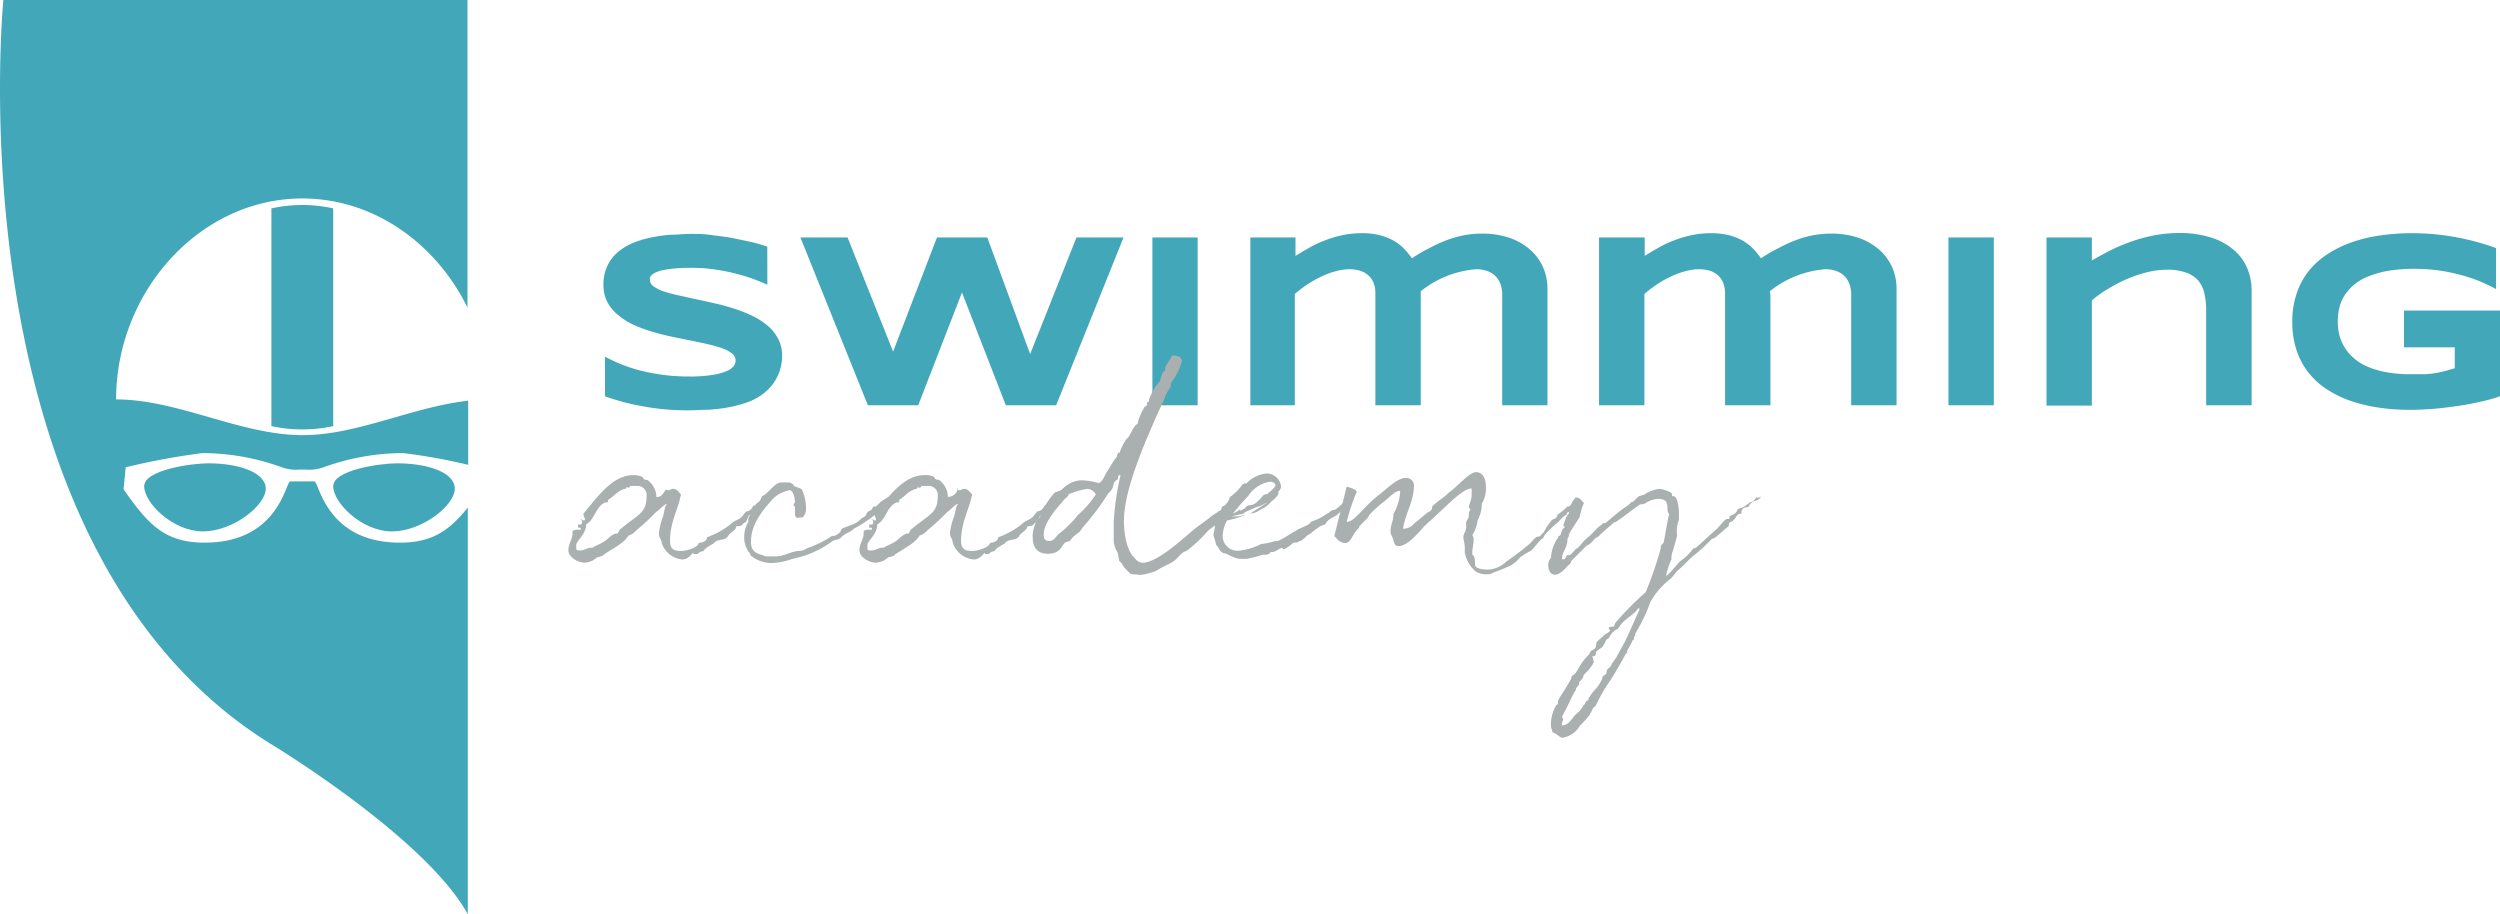 <svg xmlns="http://www.w3.org/2000/svg" viewBox="0 0 251.93 92.08"><defs><style>.a{fill:#41a7b9;}.b{fill:#aaafaf;}</style></defs><title>swim</title><path class="a" d="M77.33,28.7c-.32-.16-.74-.33-1.26-.53a16.62,16.62,0,0,0-1.79-.56,17.5,17.5,0,0,0-2.16-.44,15.76,15.76,0,0,0-2.4-.18q-1,0-1.68.06a9,9,0,0,0-1.17.16,2.91,2.91,0,0,0-.75.23,1.52,1.52,0,0,0-.43.26.64.64,0,0,0-.19.27.77.77,0,0,0,0,.25.78.78,0,0,0,.37.64,3.51,3.51,0,0,0,1,.5,13.58,13.58,0,0,0,1.49.4l1.8.4c.63.13,1.29.28,2,.44s1.33.35,2,.56a14.43,14.43,0,0,1,1.8.74,7.42,7.42,0,0,1,1.49,1,4.39,4.39,0,0,1,1,1.31,3.66,3.66,0,0,1,.37,1.69A4.81,4.81,0,0,1,78.31,38a4.5,4.5,0,0,1-1.15,1.47,5.63,5.63,0,0,1-1.67,1,11.69,11.69,0,0,1-2,.56,16.28,16.28,0,0,1-2.1.26c-.71,0-1.39.06-2,.06a24.88,24.88,0,0,1-4.64-.41,24.08,24.08,0,0,1-3.78-1v-4a15.26,15.26,0,0,0,3.85,1.47,19.51,19.51,0,0,0,4.62.53,13.89,13.89,0,0,0,2.37-.16,5.62,5.62,0,0,0,1.43-.39,1.67,1.67,0,0,0,.71-.52,1,1,0,0,0,.18-.55.87.87,0,0,0-.37-.7,3.27,3.27,0,0,0-1-.53,13.28,13.28,0,0,0-1.49-.42c-.56-.13-1.16-.25-1.8-.38l-2-.41c-.68-.15-1.33-.33-2-.53a14.31,14.31,0,0,1-1.8-.7,6.77,6.77,0,0,1-1.49-1,4.07,4.07,0,0,1-1-1.26,3.7,3.7,0,0,1-.37-1.67,4.26,4.26,0,0,1,.4-1.93,4.05,4.05,0,0,1,1.06-1.39,5.86,5.86,0,0,1,1.55-.93,10.26,10.26,0,0,1,1.86-.55,15.93,15.93,0,0,1,2-.27c.67,0,1.3-.08,1.9-.08s1.33,0,2,.1,1.38.16,2,.28,1.33.26,2,.41,1.21.32,1.74.49Z"></path><path class="a" d="M99.49,23.93l4.32,11.75,4.67-11.75h4.74l-6.79,16.91h-5.07L96.94,29.47,92.53,40.84H87.46l-6.8-16.91h4.75L90,35.43l4.42-11.5Z"></path><path class="a" d="M116.13,40.84V23.93h4.56V40.84Z"></path><path class="a" d="M130.55,23.93v1.86c.4-.25.84-.51,1.31-.78a10.47,10.47,0,0,1,1.54-.74,11.58,11.58,0,0,1,1.78-.55,9.66,9.66,0,0,1,2.07-.22,7.08,7.08,0,0,1,1.89.23,5.7,5.7,0,0,1,1.41.59,4.66,4.66,0,0,1,1,.81,8.24,8.24,0,0,1,.73.9c.58-.38,1.16-.73,1.72-1a14.59,14.59,0,0,1,1.71-.8,11,11,0,0,1,1.76-.51,9.56,9.56,0,0,1,1.87-.18,8.54,8.54,0,0,1,2.78.43,6.15,6.15,0,0,1,2.07,1.19,5.07,5.07,0,0,1,1.3,1.76,5.3,5.3,0,0,1,.45,2.17V40.84h-4.56V29.71a3,3,0,0,0-.21-1.17,2.17,2.17,0,0,0-.56-.8,2.25,2.25,0,0,0-.83-.46,3.27,3.27,0,0,0-1-.15,10.14,10.14,0,0,0-5.61,2.22c0,.14,0,.3,0,.49s0,.38,0,.57V40.84h-4.57V29.61a2.82,2.82,0,0,0-.2-1.15,2,2,0,0,0-.58-.77,2.27,2.27,0,0,0-.83-.43,4.11,4.11,0,0,0-1-.13,5.48,5.48,0,0,0-1.34.19,7.48,7.48,0,0,0-1.43.52,11.69,11.69,0,0,0-1.42.78,16.22,16.22,0,0,0-1.32,1V40.84H126V23.93Z"></path><path class="a" d="M165.74,23.93v1.86c.4-.25.83-.51,1.31-.78a10.85,10.85,0,0,1,1.53-.74,11.71,11.71,0,0,1,1.79-.55,9.5,9.5,0,0,1,2.06-.22,7.22,7.22,0,0,1,1.9.23,5.46,5.46,0,0,1,1.4.59,5,5,0,0,1,1,.81,8.24,8.24,0,0,1,.73.9c.58-.38,1.15-.73,1.72-1a13.87,13.87,0,0,1,1.71-.8,10.74,10.74,0,0,1,1.76-.51,9.49,9.49,0,0,1,1.87-.18,8.58,8.58,0,0,1,2.78.43,6.35,6.35,0,0,1,2.07,1.19,5.07,5.07,0,0,1,1.3,1.76,5.3,5.3,0,0,1,.45,2.17V40.84h-4.57V29.71a3,3,0,0,0-.21-1.17,2.06,2.06,0,0,0-.56-.8,2.21,2.21,0,0,0-.82-.46,3.33,3.33,0,0,0-1-.15,10.14,10.14,0,0,0-5.61,2.22,3.12,3.12,0,0,1,.06.49c0,.19,0,.38,0,.57V40.84h-4.57V29.61a2.81,2.81,0,0,0-.21-1.15,2,2,0,0,0-.57-.77,2.23,2.23,0,0,0-.84-.43,4,4,0,0,0-1-.13,5.49,5.49,0,0,0-1.35.19,7.74,7.74,0,0,0-1.43.52,10.88,10.88,0,0,0-1.41.78,13.36,13.36,0,0,0-1.32,1V40.84h-4.57V23.93Z"></path><path class="a" d="M196.35,40.84V23.93h4.57V40.84Z"></path><path class="a" d="M222.32,40.84V31.37a8.25,8.25,0,0,0-.16-1.72,3.06,3.06,0,0,0-.59-1.32,2.89,2.89,0,0,0-1.22-.84,5.46,5.46,0,0,0-2-.31,8.2,8.2,0,0,0-2,.26,13.5,13.5,0,0,0-2,.67,14.38,14.38,0,0,0-1.92,1,11.74,11.74,0,0,0-1.63,1.16v10.6h-4.57V23.93h4.57v2.32c.57-.33,1.18-.66,1.83-1a19.5,19.5,0,0,1,2.07-.88,15.85,15.85,0,0,1,2.33-.64,13.47,13.47,0,0,1,2.59-.25,10.29,10.29,0,0,1,3.06.42,6.47,6.47,0,0,1,2.28,1.17,5,5,0,0,1,1.44,1.83,5.71,5.71,0,0,1,.5,2.41V40.84Z"></path><path class="a" d="M243,23.5a24,24,0,0,1,4.62.43A24.5,24.5,0,0,1,251.53,25v4.13c-.47-.26-1-.51-1.58-.76a15.41,15.41,0,0,0-1.92-.65,19.56,19.56,0,0,0-2.21-.46,18,18,0,0,0-2.49-.17,15.56,15.56,0,0,0-2.83.23,9.76,9.76,0,0,0-2.07.63,5.14,5.14,0,0,0-1.41.92,4.72,4.72,0,0,0-.88,1.11,4.42,4.42,0,0,0-.44,1.21,6.24,6.24,0,0,0-.12,1.19,6.33,6.33,0,0,0,.1,1.1,4.33,4.33,0,0,0,.4,1.18,4.59,4.59,0,0,0,.8,1.13,5.07,5.07,0,0,0,1.35,1,8.36,8.36,0,0,0,2,.67,13.26,13.26,0,0,0,2.78.25c.54,0,1,0,1.42,0a10.75,10.75,0,0,0,1.1-.13q.5-.09.93-.21l.91-.26V35h-5.12V31.29h9.68v8.64a16.76,16.76,0,0,1-2,.56c-.75.17-1.53.32-2.33.43s-1.6.22-2.41.28-1.56.1-2.27.1a21.89,21.89,0,0,1-3.19-.22,16.06,16.06,0,0,1-2.85-.68,10.8,10.8,0,0,1-2.41-1.18,7.58,7.58,0,0,1-1.86-1.7,7.38,7.38,0,0,1-1.19-2.26A8.81,8.81,0,0,1,231,32.4a8.52,8.52,0,0,1,.45-2.85,7.31,7.31,0,0,1,1.23-2.27,8.22,8.22,0,0,1,1.91-1.7A11.79,11.79,0,0,1,237,24.41a14.84,14.84,0,0,1,2.85-.68A21.48,21.48,0,0,1,243,23.5Z"></path><path class="b" d="M67.1,49.26c0,.14.14.14.28.14s.28-.14.41-.14c.42,0,.56.28.83.56-.27,1.52-1.1,2.76-1.1,4.7,0,.83.41,1,1.1,1s1.8-.42,1.8-.83h.14c.14,0,.69-.14.69-.55a8.13,8.13,0,0,0,2.63-1.53c.42-.27.69-.27,1-.69.14-.14.28-.41.42-.41s.41-.14.55-.42a.14.14,0,0,1,.14-.14h.14c-.14-.14.83-.69,1-.69a.54.54,0,0,1,.13.42.74.74,0,0,1-.69.69c0,.41-.69.55-1.11.55,0,.14-.27.55-.27.69-.56.14-.14.42-1,.42,0,.41-.55.55-.83,1s-.83.27-1.25.55c-.13,0-.13.14-.13.14-.42.28-.84.41-1.11.83a.73.73,0,0,0-.56.28H70c-.14,0-.14,0-.14-.14-.28.27-.55.69-1.11.69a2.43,2.43,0,0,1-2.07-1.66c0-.42-.28-.42-.28-1A7.22,7.22,0,0,1,66.83,52c.13-.42.13-1,.41-1.25-.41.14-.69.56-1.11.83a22.59,22.59,0,0,1-1.93,1.8c-.14.14-.56.56-.83.56-.56.83-1.25,1.1-2.5,1.93l-.13.14c-.14,0-.28.14-.56.14a2,2,0,0,1-1.24.55c-.69,0-1.66-.55-1.66-1.24s.41-1.11.41-1.66v-.28a.84.84,0,0,1,.56-.14h.27v-.14c0-.13-.27,0-.27-.13V53c0-.14,0-.14.13-.14h.14c.14,0,.14-.28.14-.28s0-.14-.14-.27c.14,0,.14.13.28.13s.14,0,.14-.13-.14-.28-.14-.42v-.14c1.11-1.24,2.77-3.87,5-3.87a2,2,0,0,1,.83.14c.14,0,.14.14.28.27s.27,0,.41.14a2.15,2.15,0,0,1,.83,1.66c.56,0,.7-.41,1-.83Zm-5.81,5a2.23,2.23,0,0,1,.55-.41c.14-.14.28,0,.42-.14a.49.49,0,0,0,.14-.28c1.93-1.66,2.76-1.66,2.76-3.46a.91.91,0,0,0-.83-1H63.5c0,.27-.41.13-.41.13v.14c-.83.14-1.25.83-1.8,1.11,0,.14,0,.28-.14.28H61c-1,.41-1,1.66-1.93,2.21,0,1-1,1.66-1,2.08v.41c0,.14.27.14.41.14.42,0,.69-.28,1.11-.28h.14C60,54.94,60.74,54.8,61.29,54.24Z"></path><path class="b" d="M89.52,50.09l.28.28a14.21,14.21,0,0,1-3.74,2.9c-.42.42-.83.42-1.25.84s-.55.13-1.1.55a10.08,10.08,0,0,1-3.88,1.66,6.33,6.33,0,0,1-1.93.41A3.22,3.22,0,0,1,75.68,56c-.14-.14,0-.14-.14-.27A2.51,2.51,0,0,1,75,54a2.75,2.75,0,0,1,.41-1.39v-.27c0-.28.28-.42.28-.83v-.14A2.81,2.81,0,0,0,76.79,50c.69-.27,1.24-1.38,1.94-1.38h.83s.41.14.41.28.69.27.83.41a4.43,4.43,0,0,1,.42,1.94,1.17,1.17,0,0,1-.28.83c-.14.14-.42,0-.55.14-.28-.14-.28-.28-.28-.56v-.55a.14.14,0,0,0-.14-.14c0-.27.14-.27.14-.41S80,49.4,79.56,49.4a3.24,3.24,0,0,0-1.8,1c-.56.69-2.08,2.21-2.08,4.15,0,.69.14,1.11,1.11,1.38.14,0,.14.14.55.14h.83c.83,0,1.66-.55,2.35-.55a1.44,1.44,0,0,0,.83-.28A10.41,10.41,0,0,0,83.85,54h.27c-.14,0,.56-.14.69-.7.83-.41,1.39-.41,1.94-1,.14-.14.28-.14.42-.28s.13-.28.27-.42.28-.13.42-.27l.14-.28h.27l.56-.55Z"></path><path class="b" d="M96.44,49.26c0,.14.14.14.27.14s.28-.14.42-.14c.41,0,.55.28.83.56-.28,1.52-1.11,2.76-1.11,4.7,0,.83.42,1,1.11,1s1.8-.42,1.8-.83h.14c.14,0,.69-.14.69-.55a8.13,8.13,0,0,0,2.63-1.53c.41-.27.69-.27,1-.69.14-.14.27-.41.41-.41s.42-.14.56-.42a.13.13,0,0,1,.13-.14h.14c-.14-.14.83-.69,1-.69a.51.51,0,0,1,.14.42.75.75,0,0,1-.69.69c0,.41-.69.55-1.11.55,0,.14-.28.55-.28.69-.55.14-.13.42-1,.42,0,.41-.55.55-.83,1s-.83.27-1.24.55a.14.14,0,0,0-.14.14c-.41.28-.83.41-1.11.83a.72.72,0,0,0-.55.28h-.28c-.13,0-.13,0-.13-.14-.28.27-.56.69-1.11.69A2.45,2.45,0,0,1,96,54.66c0-.42-.27-.42-.27-1A7.19,7.19,0,0,1,96.16,52c.14-.42.14-1,.42-1.25-.42.14-.7.56-1.11.83a22.77,22.77,0,0,1-1.94,1.8c-.14.14-.55.56-.83.56-.55.83-1.24,1.1-2.49,1.93l-.14.14c-.14,0-.27.14-.55.14a2,2,0,0,1-1.25.55c-.69,0-1.66-.55-1.66-1.24s.42-1.11.42-1.66v-.28a.8.8,0,0,1,.55-.14h.28v-.14c0-.13-.28,0-.28-.13V53c0-.14,0-.14.14-.14h.14c.14,0,.14-.28.14-.28s0-.14-.14-.27c.14,0,.14.13.28.13s.13,0,.13-.13-.13-.28-.13-.42v-.14c1.1-1.24,2.76-3.87,5-3.87A2,2,0,0,1,94,48c.14,0,.14.14.27.27s.28,0,.42.14a2.18,2.18,0,0,1,.83,1.66,1,1,0,0,0,1-.83Zm-5.81,5a1.9,1.9,0,0,1,.55-.41c.14-.14.28,0,.41-.14a.49.49,0,0,0,.14-.28c1.94-1.66,2.77-1.66,2.77-3.46a.91.91,0,0,0-.83-1h-.83c0,.27-.42.13-.42.13v.14c-.83.14-1.24.83-1.79,1.11,0,.14,0,.28-.14.28h-.14c-1,.41-1,1.66-1.94,2.21,0,1-1,1.66-1,2.08v.41c0,.14.28.14.42.14.41,0,.69-.28,1.11-.28h.13C89.38,54.94,90.07,54.8,90.63,54.24Z"></path><path class="b" d="M115,56.73c1.52,0,3.6-1.93,5.26-3.32.28-.27,1.52-1.1,1.8-1.38l.83-.55c.27-.14.14-.14.27-.42l.28-.14a.43.43,0,0,0,.28-.14c.55-.55.55-.41.55-.55h.14c.14.28,0,.14,0,.28v.41l-.14.14s-.55.69-.83,1a17.35,17.35,0,0,1-1.66,1.38,15,15,0,0,1-2.21,2.08c-.56.14-.83.69-1.25,1s-1.11.55-1.8,1a6.47,6.47,0,0,1-1.52.41h-.14c-1.11-.14-.69.14-1.52-.69-.14-.14-.28-.55-.55-.69,0-.14-.14-.69-.14-.83a2.47,2.47,0,0,1-.42-1.52V52.58a28.21,28.21,0,0,1,.69-4.7h-.13c-.14,0-.14.41-.14.41s-.28.14-.42.42a1.4,1.4,0,0,1-.55,1,23.79,23.79,0,0,1-2.35,3.18,5.8,5.8,0,0,0-.42.55c-.14.28-.69.42-1.11,1.11-1,0-.55,1.25-2.21,1.25-1,0-1.52-.56-1.52-1.66a2.66,2.66,0,0,1,.14-1,2.15,2.15,0,0,1,.55-1,7.84,7.84,0,0,1,1.52-2.49c.28-.14.56-.14.83-.42s1-.83,1.94-.83a6.87,6.87,0,0,1,1.66.28c.42-.14.55-.69.83-1.11s.55-1,1-1.52a1.41,1.41,0,0,1,.14-.42h.14a5.48,5.48,0,0,1,.69-1.38c.41-.28.69-1.38,1.11-1.52a5.63,5.63,0,0,1,.69-1.66c0-.14.27-.14.27-.28v-.14a.14.14,0,0,1,.14-.14c.14-.13,0-.27.14-.41a5.13,5.13,0,0,1,1-1.66c.14-.28.14-.55.28-.83s.13-.14.27-.28a.82.82,0,0,1,.14-.55c.14-.28.28-.42.42-.69s.13-.14.13-.28c.7,0,1,.28,1,.55a5.4,5.4,0,0,1-1,2.08.86.86,0,0,0-.13.55,4.33,4.33,0,0,0-.7,1.39c-.69,1.38-1.24,2.76-1.79,4-1,2.49-2.22,5.67-2.22,8.16,0,.69.14,2.77,1,3.6.42.55.69.55.83.55Zm-7.33-6.91c0,.27-.42.41-.56.69-1,1.1-1.93,2.35-1.93,3.32,0,.28,0,.69.55.69s.69-.55,1.11-.83a10.89,10.89,0,0,0,1.79-1.8,9.76,9.76,0,0,0,1.8-2.07,1.12,1.12,0,0,0-.83-.56,7.78,7.78,0,0,0-1.93.56Z"></path><path class="b" d="M136.15,50.37c0,.41-.69.83-1.11,1.24-.69.7-1,.42-1.52,1.25-.69.14-1.24.83-1.8,1.11,0,0-.55.55-.69.55h-.14s0,.14-.13.14-.42,0-.56.14a2.84,2.84,0,0,1-.83.55.14.14,0,0,1-.14-.14c-.27,0-.69.42-1,.42h-.13a.14.14,0,0,0-.14.14,1.1,1.1,0,0,1-.69.13,14.58,14.58,0,0,1-1.66.42h-.56c-.69,0-1.66-.69-1.66-.55-.55-.14-.55-.7-.83-.83-.14-.7-.28-.83-.28-1.11a6.28,6.28,0,0,0,.14-.69v-.28a4.82,4.82,0,0,1,.69-1.52c.28-.42.7-.69.83-1.25a5.45,5.45,0,0,0,1.25-1.24.51.51,0,0,1,.42-.14,3.21,3.21,0,0,1,2.07-1A1.47,1.47,0,0,1,129.09,49c0,.13,0,.27-.27.55v.28a3,3,0,0,1-.69.69,2.76,2.76,0,0,1-1.11.83,2,2,0,0,1-1,.41c.14-.14,1.52-1,1.66-1.1-.14,0-.69.41-1,.41l-1.24.55-.14.14-1.25.28h.69c.14,0,.56-.14.7-.14a8.84,8.84,0,0,1-1.8.55,3.67,3.67,0,0,0-.42,1.39,1.49,1.49,0,0,0,1.52,1.66,6,6,0,0,0,2.36-.69h.14a8.85,8.85,0,0,0,1.24-.28h.28c1.1-.55.69-.41,1.94-1.11.41-.27,1.38-.55,1.38-.83a6.14,6.14,0,0,0,1.66-.83c.55-.27.14-.27.83-.41.41-.28,1.25-1.11,1.25-1C136.15,50.23,136.15,50.37,136.15,50.37Zm-11.9,1.38a3,3,0,0,0,.69-.41c.14-.14,0,0,0,.14l.56-.28c0-.14.27-.28.27-.28h.14c.56,0,1-.55,1.39-1a.69.69,0,0,1,.41-.13c.14,0,0-.14.14-.14a3.3,3.3,0,0,0,.69-.69c0-.28-.28-.42-.55-.42A3.26,3.26,0,0,0,125.77,50,22.05,22.05,0,0,0,124.25,51.75Z"></path><path class="b" d="M158.85,50.51c0,.55-.56.55-.56.83s-.41.27-.41.41v.14c-.28,0-.69.55-.83.69s-1.53,1.25-1.53,1.66c-.27,0-1,1.11-1.24,1.25s-.55.28-1.11.69a3.12,3.12,0,0,1-1.38,1,14.41,14.41,0,0,1-1.39.55c-.13.14-.41.14-.69.14a2,2,0,0,1-1-.28,3.27,3.27,0,0,1-1.1-1.93v-.56c0-.27-.14-.69-.14-1s.28-.56.28-1v-.42c0-.28.27-.41.27-.69v-.28c0-.27.14-.14.14-.41l-.14-.14c0-.28.28-.83.28-1.25v-.69c-1,0-2.77,2.08-4.57,3.6a.14.14,0,0,1-.14.14c-.27.27-1.66,2.07-2.62,2.07-.56,0-.42-.41-.7-1a.84.84,0,0,1-.14-.56c0-.55.28-1,.28-1.52v-.14a5.07,5.07,0,0,0,.69-2.35c-.55,0-1.1.69-1.66,1.11a11,11,0,0,0-1.38,1.24c-.14.14-.14.28-.28.42s-.41.41-.69.69,0,.14-.14.27l-.14.14c-.55.56-.69,1.39-1.24,1.39s-.83-.42-1.11-.69l1.25-5c.41.14,1,.28,1,.56a19.32,19.32,0,0,0-1,3c.83,0,1.66-1.52,3.32-2.77.69-.55,1.8-1.66,2.63-1.66a.78.78,0,0,1,.83.7c0,1.66-.83,2.76-1.11,4.42h.14a1.4,1.4,0,0,0,1-.55c.41-.28.83-.69,1.24-1,.14-.14.28-.14.42-.28a.48.48,0,0,0,.14-.41c.55-.55,1.1-.83,1.66-1.38.83-.56,2.07-2.08,2.76-2.08.42,0,1,.28,1,1.52a3,3,0,0,1-.41,1.66,3.62,3.62,0,0,1-.42,1.66,3.9,3.9,0,0,1-.55,1.53c.14.13.14.27.14.55s-.14.83-.14,1.24c0,.14,0,.14.14.28s.14.69.14.83,0,.55,1.38.55a2.94,2.94,0,0,0,1.8-.83,28.48,28.48,0,0,0,2.35-1.79c.28-.28.55-.7.83-.7s.42-.41.55-.41a6.32,6.32,0,0,1,.83-1.25c.14-.14.56-.14.56-.55a5.11,5.11,0,0,0,1-.83c.14.14.83-.55,1-.69Z"></path><path class="b" d="M177,50.09h0c0,.14-.14.14,0,0,0,.14-.69.69-.83,1-.27,0-.69.14-.69.55v.14h-.14c-.41,0-.41.69-1,.83a.54.54,0,0,0-.13.42c-.42.27-1.11,1-1.53,1.24-.14,0-.14,0-.27.14a17.75,17.75,0,0,1-1.66,1.52c-.42.28-1.25,1.25-1.66,1.53-.14.13-.56.69-.7.83a7.8,7.8,0,0,0-2.07,2.35,17,17,0,0,1-1.52,3.18c0,.42-.14.28-.14.42v.14c0,.13-.14.13-.14.13-.14.42-.55,1-.55,1.11v.14c0,.14-.14,0-.14.14-.56,1-1,1.8-1.53,2.63a16.87,16.87,0,0,0-1.52,2.63c-.27.13-.27.27-.41.55a.14.14,0,0,1-.14.14V72s-.55.69-1,1.1a2.52,2.52,0,0,1-1.8,1.25c-.41-.14-.55-.42-1-.56,0-.27-.14-.41-.14-.69a3.85,3.85,0,0,1,.56-2.07.14.14,0,0,0,.14-.14v-.14c0-.28.55-1,.69-1.25s.69-1.1.69-1.24v-.14c.69-.28.55-1,1.8-2.21a.43.43,0,0,1,.14-.28c.14-.14.27-.14.41-.28a.8.8,0,0,0,.14-.55c.14-.28.42-.41.69-.69s.69-.42.69-.56-.13-.13-.13-.27.55-.14.55-.14,0-.28.28-.55a29.25,29.25,0,0,1,2.9-2.91,38,38,0,0,0,1.52-4.43.49.49,0,0,1,.14-.41l.14-.14c.14-.55.28-1.66.56-2.91-.42-.41.27-1.52-1.11-1.52a2.61,2.61,0,0,0-1.25.42.86.86,0,0,1-.55.13c-.83.56-1.66,1.25-2.49,1.8-.14,0-.14,0-.28.14s-1,.83-1.38,1.25c-.14.14-.28.14-.42.27s-.41.56-.83.7l-1.52,1.52c-.14.14,0,.14-.14.27a.14.14,0,0,1-.14.14c-.27.28-.83,1-1.38,1s-.69-.55-.69-1a1.11,1.11,0,0,1,.27-.69,3.93,3.93,0,0,1,.56-1.8.14.14,0,0,1,.14-.14v-.13c0-.14.27-.14.27-.28,0,.14.14-.69.42-.69,0-.14-.14-.14-.14-.28,0,.14.28-1,.55-1.11a2.55,2.55,0,0,1,.7-1.66c.41,0,.55.28.83.56a5.09,5.09,0,0,0-.42,1.38c-.14.28-1,1.52-1.11,1.8a.51.51,0,0,1-.13.41c0,1-.56,1.25-.56,2.08h.14c.28,0,.28-.42.42-.42h.13c.28,0,.56-.55.83-.69a.14.14,0,0,0,.14-.14c.14,0,.28-.41,1-1s.69-.83,1.38-1.25a.14.14,0,0,1,.14-.14h.14c.14,0,1.25-1.11,2.35-1.8l.28-.27c.14-.14.14,0,.28-.14l.41-.42c.14-.14.42-.14.69-.27a3.45,3.45,0,0,1,1.53-.56c.13,0,1.24.28,1.24.56V50h.14c.42,0,.55,1.25.55,1.66v.7c0,.13-.13.27-.13.41A3.82,3.82,0,0,0,169,54c-.14.55-.28,1-.42,1.52a1.74,1.74,0,0,0-.14.83,8.28,8.28,0,0,0-.55,1.66c.28,0,1.25-1.38,1.52-1.52a5.3,5.3,0,0,0,1.25-1.25h.14c.13,0,1.38-1.24,2.21-1.94.28-.27.83-1,1-1h.28V52c.41-.14.69-.28.83-.69.27-.14.55-.14.69-.28s.41-.28.55-.41c.42-.14.83-.14,1.11-.56-.42.14-.42.14-.42,0ZM159.68,71c.13-.14,0-.14.13-.28s.28-.14.28-.28,0-.13.14-.27a2.13,2.13,0,0,1,.41-.56,4.08,4.08,0,0,0,.83-1.24c0-.14,0-.14.14-.28s.28-.14.28-.28a.5.5,0,0,1,.14-.41c.14-.14.28-.14.41-.55.14-.14.28-.42.42-.56.28-.55.55-1,.83-1.52.55-1.11,1-2.21,1.52-3.32,0-.14,0-.14-.14-.14-.41.69-1.52,1.11-1.93,1.94-.14,0,0,.14-.14.14-.69.27-.83,1-1,1s-.28.55-.56.83c-.13.13-.41.27-.55.41s0,.28-.14.42-.27,0-.27.13.13.42.13.56a4.21,4.21,0,0,1-1,1.24,1.14,1.14,0,0,1-.42.69c-.14.14,0,.28-.14.42s-.27.28-.27.55c0-.27-.56,1-.83,1.53l-.56,1.1.14.14c0,.14-.14.42-.14.55v.14c.69,0,1-.69,1.39-1.1a2.74,2.74,0,0,0,.83-1Z"></path><path class="a" d="M40.86,54.67c-8,.33-8.7-6.16-9.18-6.16H29.25c-.47,0-1.18,6.49-9.18,6.16-3.73-.16-5.34-2.13-7.62-5.36l.22-2.22a69.92,69.92,0,0,1,7.71-1.43,23.56,23.56,0,0,1,8,1.42,4.16,4.16,0,0,0,1.81.24h.62a4.19,4.19,0,0,0,1.82-.24,23.57,23.57,0,0,1,8-1.42,58,58,0,0,1,6.55,1.18V40.38C41.57,41,36,43.85,30.5,43.85c-6.27,0-12.54-3.6-18.8-3.6C11.7,29.43,20.1,20,30.47,20c7.24,0,13.51,4.59,16.64,11V0H.34s-5.41,55,27,75c0,0,15.51,9.37,19.8,17.12V51.15C45.43,53.27,43.81,54.54,40.86,54.67Z"></path><path class="a" d="M14.53,49c0,1.67,2.88,4.55,5.92,4.55s6.33-2.63,6.33-4.3S24,46.69,21,46.69C19.3,46.69,14.53,47.35,14.53,49Z"></path><path class="a" d="M33.58,49c0,1.67,2.88,4.55,5.92,4.55s6.33-2.63,6.33-4.3S43.06,46.69,40,46.69C38.35,46.69,33.58,47.35,33.58,49Z"></path><path class="a" d="M27.35,21V42.94a14.75,14.75,0,0,0,6.23,0V21A14.35,14.35,0,0,0,27.35,21Z"></path></svg>
